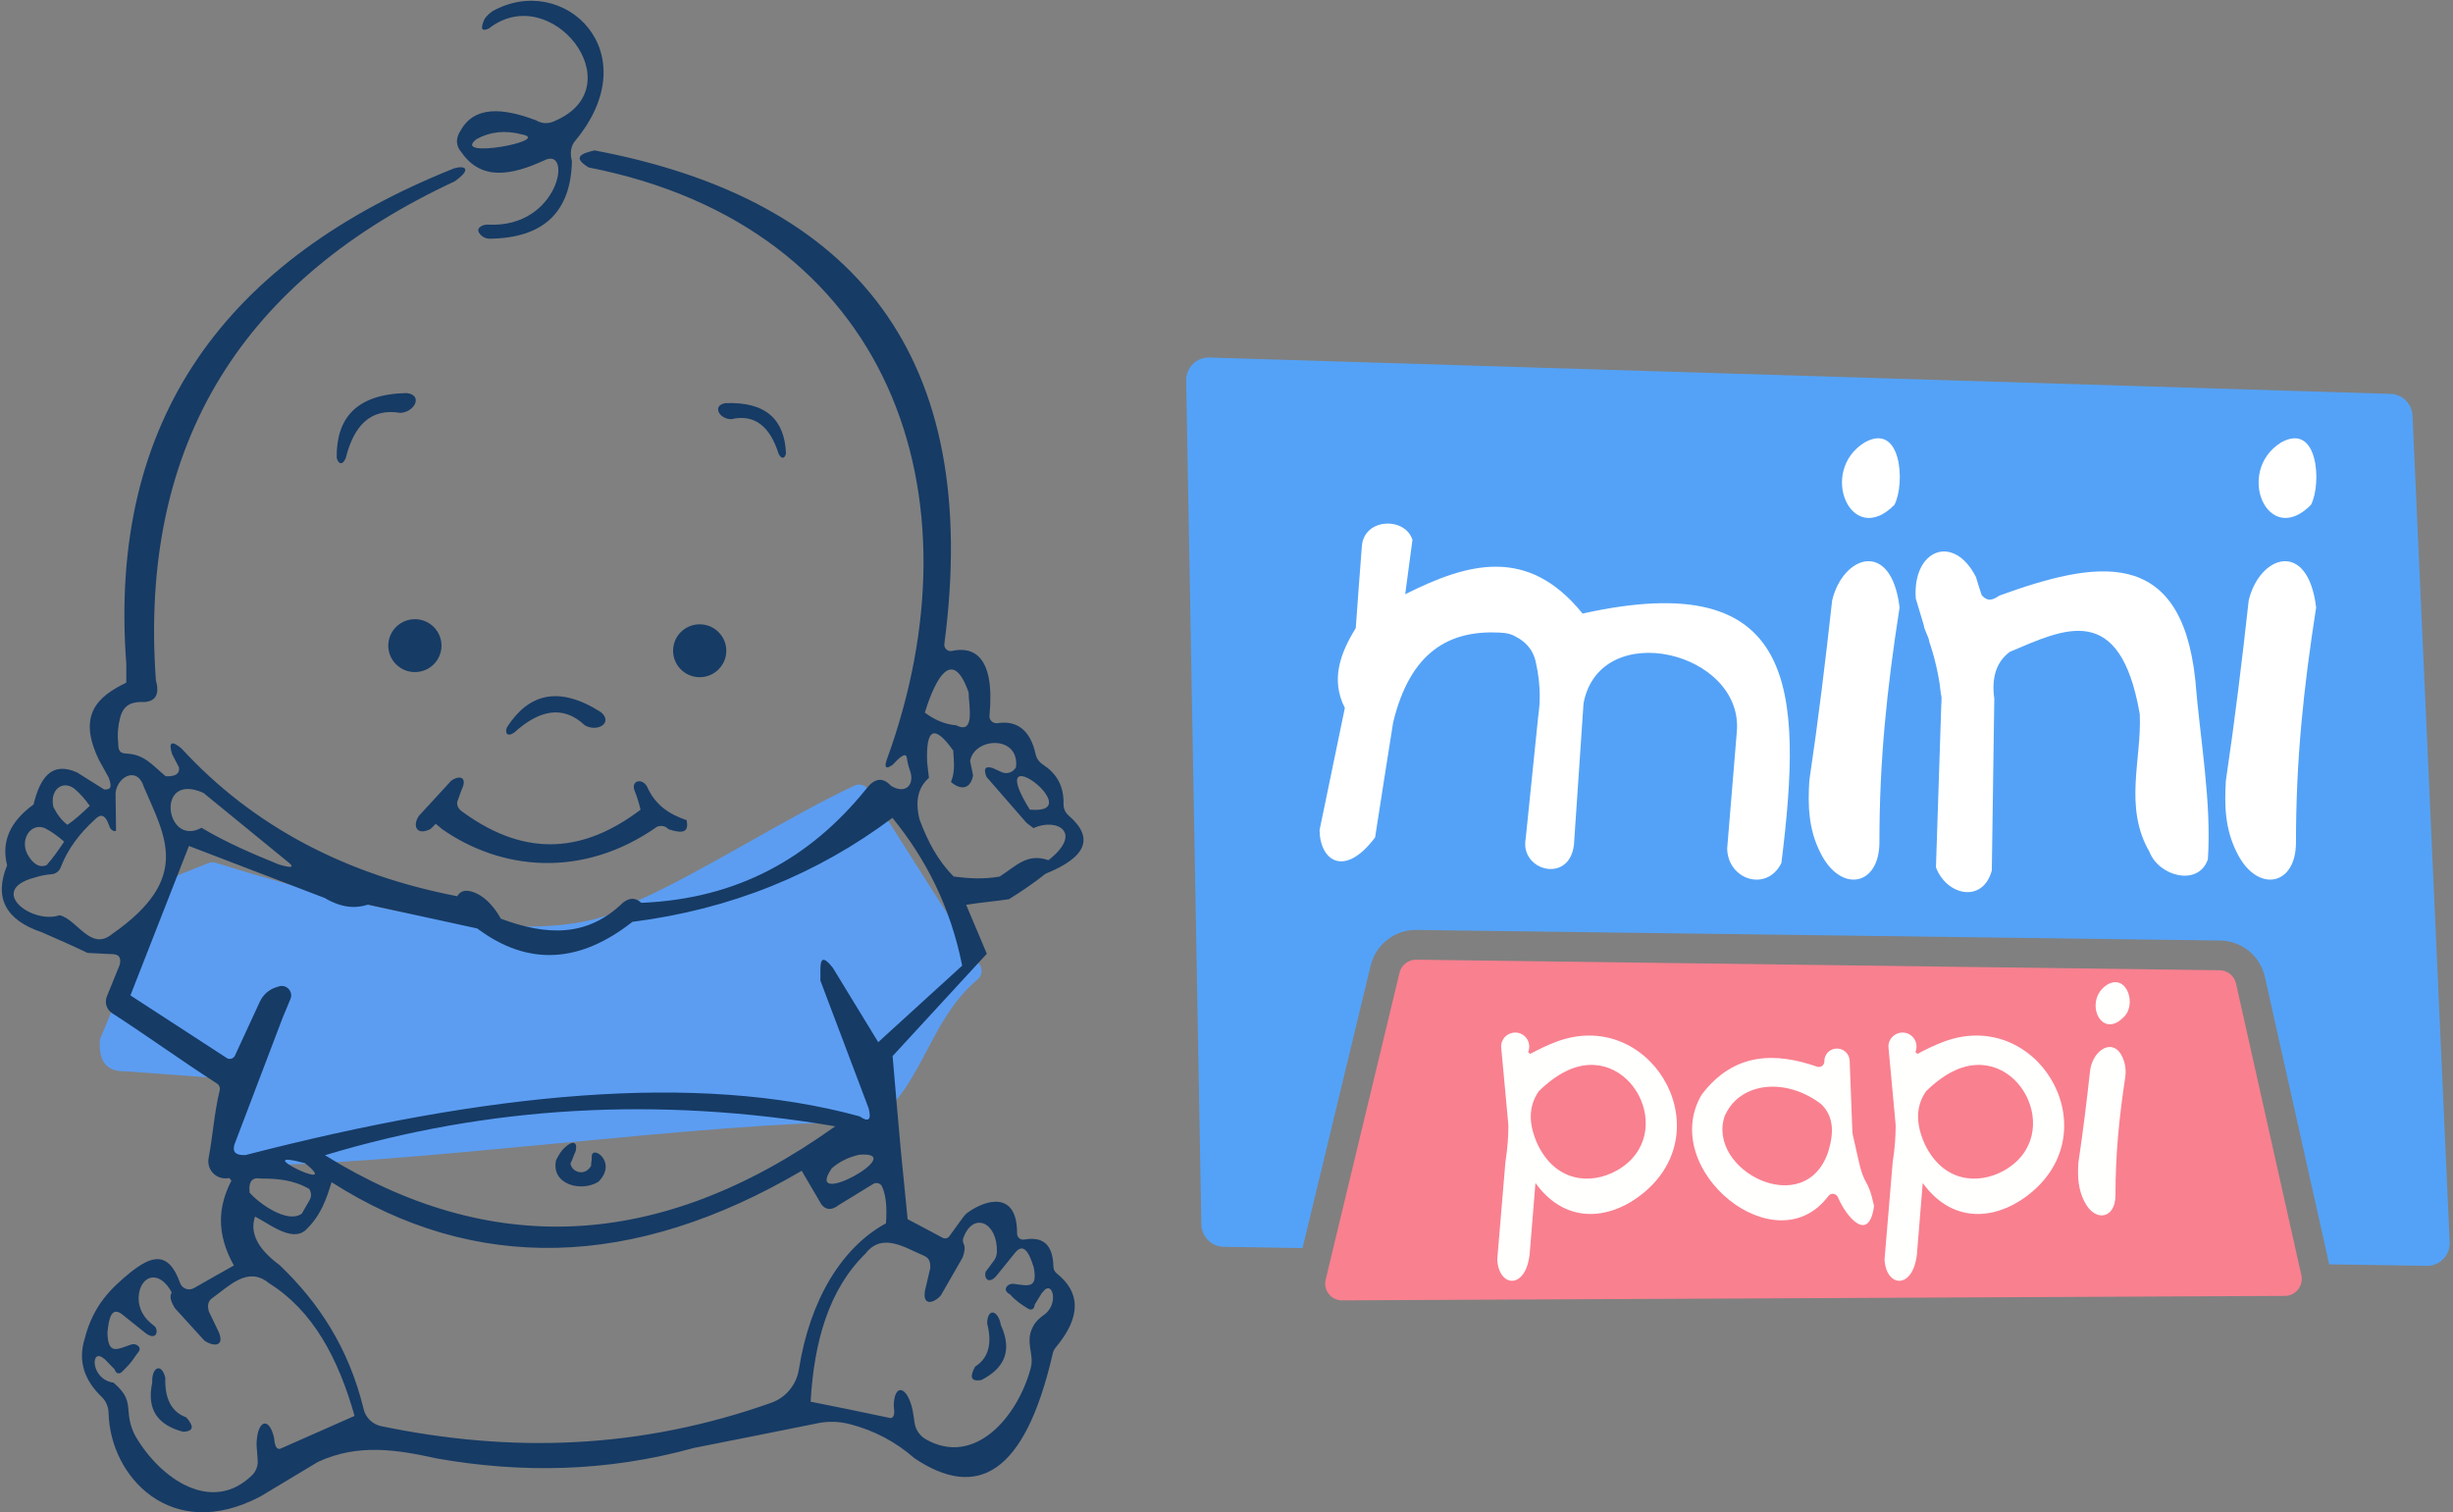 <?xml version="1.0" encoding="utf-8"?>
<!-- Generator: Adobe Illustrator 26.2.1, SVG Export Plug-In . SVG Version: 6.00 Build 0)  -->
<svg version="1.1" id="katman_1" xmlns="http://www.w3.org/2000/svg" xmlns:xlink="http://www.w3.org/1999/xlink" x="0px" y="0px"
	 viewBox="0 0 1484 915" style="enable-background:new 0 0 1484 915;" xml:space="preserve">
<rect x="0" y="0" width="1484" height="915" fill="#808080" stroke="none"/>
<style type="text/css">
	.st0{fill-rule:evenodd;clip-rule:evenodd;fill:#5C9DF2;}
	.st1{fill-rule:evenodd;clip-rule:evenodd;fill:#163B65;}
	.st2{fill-rule:evenodd;clip-rule:evenodd;fill:#F9808F;}
	.st3{fill-rule:evenodd;clip-rule:evenodd;fill:#54A2F7;}
	.st4{fill-rule:evenodd;clip-rule:evenodd;fill:#FFFFFF;}
	.st5{fill-rule:evenodd;clip-rule:evenodd;fill:#FFFFFE;}
	.st6{fill-rule:evenodd;clip-rule:evenodd;fill:#F7929A;}
</style>
<path id="Fill-16" class="st0" d="M67.2,612.6c-2.1,5.1-4.2,10.1-6.3,15.1c-0.3,0.7-0.5,1.4-0.5,2.2c-0.7,12.2,4.2,18.3,14.7,18.2
	c0.1,0,0.3,0,0.4,0c22,1.6,43.9,3.2,65.9,4.8c0.9,0.1,1.7,0.3,2.5,0.7c18.2,8.9-22.2,41.8-4.1,50.6c0.9,0.4,1.9,0.7,2.8,0.7
	c93.1,1.7,290.4-27.5,383.6-25.9c1.6,0,3.2-0.5,4.4-1.5c28.5-23.7,32.3-61.2,60.8-84.9c2.6-2.2,3.2-5.9,1.4-8.8
	c-22.5-35.3-44.9-70.7-67.4-106c-1.8-2.9-5.5-3.9-8.5-2.5c-38.1,17.7-93.8,53.1-130.3,69.2c-0.3,0.1-0.6,0.3-0.9,0.5
	c-48.7,32-149.4,9.7-255.2-23c-1.5-0.5-3-0.4-4.5,0.2c-5.6,2.2-11.3,4.5-16.9,6.7c-1.6,0.6-2.9,1.8-3.6,3.4
	C92.8,559,80,585.8,67.2,612.6"/>
<path id="Fill-22" class="st1" d="M251,374.6c8.9,0,16.1,7.2,16.1,16s-7.2,16-16.1,16s-16.1-7.2-16.1-16S242.1,374.6,251,374.6
	 M423.3,377.7c8.9,0,16.1,7.2,16.1,16s-7.2,16-16.1,16s-16.1-7.2-16.1-16C407.2,384.8,414.4,377.7,423.3,377.7 M353.8,438.8
	c7.6,4.4,17.4-1.5,9.7-8c-25.7-16.3-43.8-11-56.8,9.2c-1.5,3.6,0.4,6.1,4.5,3.1C326,429.7,340.5,426.2,353.8,438.8 M242.3,249.8
	c8.8-0.6,13.7-10.9,3.7-12c-30.4,0.6-42.6,15.1-42.3,39.1c0.8,3.9,3.7,4.9,5.5,0.1C214.1,257.5,224.2,246.7,242.3,249.8
	 M442.4,253.6c-7.3,0-11.8-8.3-3.6-9.7c25.1-1,35.8,10.4,36.7,30.2c-0.4,3.2-2.8,4.2-4.5,0.3C466,258.7,457.1,250.2,442.4,253.6
	 M267.3,501.5c35.8,25.1,85.2,30.3,130.3-1.4c2.3-0.7,4.6-0.7,6.9,1.6c9.4,3.1,12.2,1.3,10.9-5.5c-9.9-3.4-18.8-8.6-24-20.4
	c-3-5.2-9.6-3.6-7.6,2.2c1.7,4.4,2.8,7.9,3.7,11.9c-32.7,24.7-67.8,30.2-107.2,1.6c-2.8-1.8-4-3.9-3.7-6.3c0.8-2.3,1.7-4.7,2.5-7
	c4.5-9.3-2.4-8.8-6.1-5.9c-6.5,7.1-13,14.1-19.5,21.2c-4.1,5.8-1.7,12.5,7,8c1.1-1,2.1-2.1,3.1-3.1
	C264.9,499.4,266.1,500.5,267.3,501.5 M315.7,81.3c-10-2.6-19.1-1.7-27.3,2.8C271.8,96.7,335,85,315.7,81.3 M293.2,11.4
	c-2.8,6-1.9,7.9,2.6,5.8c37.6-29.3,87.6,34.6,40.7,55.6c-4.2,2.2-8.3,2.3-12.2,0c-20.6-7.8-37.4-8.6-45.6,6.1
	c-3.2,4.8-3,9.3,0.6,13.4c12,17.2,30.2,13.8,50,4.7c17.4-8.7,9,41.1-33.9,38.9c-1.4-0.1-2.8,0.2-4,0.8c-2,1.1-2.9,2.5-1.1,4.8
	c1.5,1.9,3.8,3,6.2,2.9c32.7-0.4,48.8-16.5,49.5-46.8c-1.4-5.7-0.4-9.4,1.8-12.2c45-53.9-6.9-102.7-49.9-78.6
	C296,8.2,294.4,9.6,293.2,11.4 M36.1,553.7c10.8,2.7,18.7,22,31.7,11.4c48.5-33.8,32-59,19.2-89.1c-3.9-12.7-16.2-6.2-17.1,3.9
	c0.1,7.2,0.2,14.5,0.3,21.7c0.5,2.6-3.7,0.8-4.1-2c-2.9-8.2-5.9-6.6-8.8-3.7c-9,8.2-16.3,17.6-20.6,28.9c-0.9,2.3-3,3.9-5.5,4.1
	c-3.2,0.2-6.7,0.9-10.5,2.1C-7.8,538.6,19.2,559.4,36.1,553.7 M40.8,499c4.7-3.2,9.1-7.3,13.5-11.5c-2.9-4.1-6.1-7.7-9.6-10.6
	c-7.4-5.1-14.7,1.4-12.4,11.3C34.5,492.6,37.1,496.2,40.8,499 M28.2,523.4c3.8-4.2,7.2-9.2,10.6-14.2c-3.8-3.4-7.6-6.1-11.7-8.2
	c-8.3-3.4-15.1,6.5-10.6,15.6C19.4,522,23.5,525.4,28.2,523.4 M123.1,479.7c16.8,13.7,33.6,27.5,50.4,41.2c4.6,3.5,4.3,4.8-4.8,2.1
	c-15.7-6.4-31.5-13.1-46.8-22.2C100,512.8,93.7,466.5,123.1,479.7 M25.3,564c-22-7.4-29-20.9-21-40.5c-3.6-14.3,1.7-26.4,16-36.8
	c3.9-16.1,10.9-26.3,26.3-19.4c5.5,3.4,10.9,6.9,16.4,10.3c3.1,0.2,5.4-0.4,2.7-7.3c-1.9-3.4-3.8-6.9-5.7-10.3
	c-13.5-27.6-0.8-38.7,16.4-47v-11.5C65.2,253.4,136.8,157,274.6,101.9c6-1.9,11.7-0.2,0.5,7.8C148.5,168.6,83.9,266.5,94.3,411.5
	c2.4,8.8-0.3,12.6-6.6,13.2c-6.6-0.2-12.8,0.5-15.1,9.8c-1.1,4.5-1.7,9.3-1.1,14.7c0.1,3.2-0.1,6.6,4.9,6.7
	c11,0.5,15.4,6.7,23.8,13.7c5.5,0.3,8.6-1.2,8.1-5.3c-1.4-2.7-2.8-5.4-4.2-8.1c-2.2-7.2-0.4-8.4,5.6-3.5
	c43.5,47.4,99.7,76.5,166.9,89.5c2.2-3.8,6.2-4.3,11.9-1.6c6,2.9,11.1,9,14.5,15.2c27.4,10.2,52.2,11.5,74.1-9.9
	c3.2-2.2,6.5-3.6,10.9,0.3c58.1-2.4,102.1-27,135.7-68.5c4.9-6.6,10-8.1,15.3-2.3c9.3,5.6,14.5-1.2,11.5-9.2
	c-0.9-2.5-1.5-5.1-1.9-7.8c-0.6-3.6-4.4-0.2-8.7,4.4c-3.8,2.6-5,1.7-3.6-2.7c58.9-161,2.6-322.9-180.2-358.8
	c-10.1-6.2-4.4-8.5,3.6-10.3C518,120.9,594.2,215.9,571.3,389.6c-0.3,2.7,2.1,4.8,4.7,4.2c12.6-2.8,26.1,2.7,22.6,39.1
	c-0.3,2.8,2.2,5,4.9,4.6c11.5-1.8,19.8,4,23,18.7c0.6,2.7,2.2,4.9,4.5,6.4c7.8,5.1,12.7,12.4,12.4,23.8c-0.1,2.7,1.1,5.2,3.1,7
	c15.6,13.4,10.9,25.2-14,35.2c-7.4,5.9-14.7,10.8-22.1,15.4c-6.9,1.1-19,2.2-25.9,3.4c4.2,9.9,8.3,19.7,12.5,29.6
	c-19,20.6-38,41.2-57,61.9c1.6,18.8,3.2,37.5,4.9,56.3c1.4,14.1,2.8,28.3,4.2,42.4c7,3.7,14.1,7.4,21.1,11.2c1.5,0.8,3.3,0.4,4.2-1
	c2.7-3.8,5.5-7.5,8.2-11.3c0.9-1.2,1.9-2.3,3.1-3.1c11.2-8,29.8-12.8,29.6,12.9c0,2.2,2,4,4.2,3.6c8.7-1.4,17.4,0.1,17.8,16.4
	c0,1.6,0.8,3.1,2,4.1c13.9,11.1,15.4,25.6-0.6,44.8c-1,1.1-1.6,2.5-1.9,4c-16.9,73.4-46,88.2-83.6,63c-11.3-9.9-24.3-16.8-39-20.6
	c-6.5-1.7-13.2-1.9-19.8-0.5c-24.9,5-49.8,10-74.7,14.9c-52.4,14.5-104.3,15.4-155.7,6.3c-23.5-5.2-47.2-9.2-71.6,2.1
	c-11.6,6.9-23.2,13.9-34.8,20.9c-54.1,28.6-91.1-12.2-91.9-50.5c-0.1-3.6-1.5-7.1-4.1-9.6c-10.4-10-14.6-21.5-10.4-35.2
	c5.2-20.5,16.2-30.8,27.8-40.3c11.6-9.1,22.6-14.2,29.9,6.4c1.2,3.5,5.3,5,8.4,3.2c8.1-4.6,16.1-9.2,24.2-13.7
	c-11.1-19.8-9.3-36.3-1.5-51.3c-0.8-1.1-0.4-0.6-1.3-1.6c-8,1.5-13.8-5.2-12.5-12.1c2.6-13.6,3.4-27.5,6.7-40.9
	c0.4-1.7-0.3-3.4-1.8-4.3C108.7,641,90,627.3,67.9,613c-3.4-2.2-4.8-6.5-3.2-10.3c2.6-6.4,5.2-12.8,7.8-19.2c1.1-5.7-2-6.3-5.6-6.3
	c-4.6-0.2-9.3-0.5-13.9-0.7C44,572.2,34.7,568.1,25.3,564 M100,833.5c-0.4,12.2,3.4,20.6,12.7,24c4.3,4.9,5.1,8.4-1.9,8.7
	c-14.9-3.9-22.3-13-18.7-29.8C91.6,827.2,97.7,824.1,100,833.5 M214.5,856.6c-9.9-35.1-25.4-63.9-51.8-80.3
	c-12.8-10.6-24,1.8-34.4,9.1c-2.9,2.2-2.7,5-2,7.9c2,4.2,4.1,8.5,6.1,12.7c3.7,9.1-3.7,8.6-8.8,5c-6-6.6-11.9-13.1-17.9-19.7
	c-2.1-3.7-3.4-6.6-1.8-9.4c-7.5-13.8-18-10.4-19.8,0.6c-1.1,6.6,1.6,13.2,6.6,17.5c1.1,0.9,2.2,1.9,3.3,2.8c2.1,3.7-0.2,8.2-6.2,3.5
	c-4.5-3.6-9-7.2-13.6-10.9c-6.4-5.2-8.4,1.3-9.2,11c0.4,13.4,5.7,10,14.1,7.1c1.6-0.6,3.4-0.3,4.6,0.9s1,2.5-0.2,3.9
	c-0.8,0.9-1.5,2-2.2,3c-2,3.2-4.9,6.1-7.9,9c-1.9,1.2-3.2,0.5-4.1-1.9c-2-2.1-4-4.1-6-6.2h-0.2c-8.4-7.8-8.7,12.3,5.6,14.3
	c7.9,6.9,8.6,10.5,9.2,18.5c0.4,5,1.8,9.9,4.3,14.3c15.2,25.7,46.1,46.8,70.3,23.2c2.3-2.3,3.6-5.5,3.4-8.7
	c-0.2-3.2-0.4-6.4-0.7-9.6c0.2-14.9,7.4-17.8,10.6-4.5c0.1,1.1,0.3,2.2,0.4,3.3c0.6,2.7,1.7,3.9,3.3,3.5
	C184.6,869.8,199.6,863.2,214.5,856.6 M597.2,800.6c3,11.8,1.2,20.8-7.3,26.2c-3.1,5.7-3.1,9.3,3.8,8.1c13.7-7,19-17.5,11.8-33.2
	C604,792.6,597.4,790.9,597.2,800.6 M490.4,848c2.1-36.4,11-67.9,33.2-89.6c10.2-13.1,23.9-3.5,35.6,1.4c3.3,1.5,3.7,4.3,3.6,7.3
	c-1.1,4.6-2.1,9.2-3.2,13.7c-1.7,9.7,5.5,7.6,9.6,2.9c4.4-7.7,8.8-15.4,13.2-23c1.1-3.3,1.7-6,0.6-8.2c-0.5-1.1-0.7-2.4-0.2-3.6
	c6-16.2,20.8-9.4,20.3,8.5c-0.1,2-0.7,3.9-1.9,5.4c-1.6,2.2-3.3,4.4-4.9,6.6c-1.2,4.1,2,8,6.8,2.1c3.6-4.5,7.2-9,10.9-13.5
	c5.1-6.4,8.5-0.6,11.4,8.8c2.5,13.2-3.5,11-12.2,9.9c-1.7-0.2-3.4,0.5-4.3,1.9c-1.1,1.7-0.2,3.2,2.3,4.6c2.8,3.4,6.9,6.2,11.2,8.8
	c2.1,0.7,3.3-0.2,3.6-2.8c1.5-2.5,3-4.9,4.5-7.3c0.1,0,0.1,0,0.2,0c5.9-8.6,10.4,7.1,0.7,13.7c-2.6,1.8-4.9,4-6.4,6.8
	c-3.1,6-2.3,9.8-1.1,17.7c0.4,2.6,0.3,5.2-0.4,7.8c-7.9,29.3-33.8,59.6-63.3,42.9c-3.7-2.1-6.3-5.8-6.9-10c-0.4-2.7-0.8-5.5-1.3-8.2
	c-3.4-14.5-11.1-15.7-11.3-2.1c0.1,1.1,0.2,2.2,0.3,3.3c0,2.8-0.8,4.1-2.4,4.1C522.4,854.4,506.4,851.2,490.4,848 M485,708.3
	c4,6.8,7.9,13.5,11.9,20.3c2.8,3.6,6.3,3.7,10.4,0.5c7-4.3,14-8.5,20.9-12.8c2-1.2,4.6-0.5,5.5,1.7c2.5,5.6,2.9,13.3,2.3,22.1
	c-26.4,14.3-46,45.9-52.7,88.4c-1.5,9.3-7.9,17.1-16.8,20.2c-79.7,28.2-157.3,30.4-235.9,14.1c-5.2-1.1-9.4-5.1-10.6-10.3
	c-9.1-37.4-27.5-64.8-50.8-87.1c-13.3-9.8-18.3-19.6-14.9-29.4c8.2,4.1,22.2,15.7,30.6,8.2c9.4-9,12.6-19,15.7-29
	C286.9,770.4,383,768.2,485,708.3 M157.8,713c9.8,0,19.6,0.7,29.3,6.3c1.4,2.4,1.4,4.7,0,7.1c-1.5,2.6-3,5.2-4.5,7.8
	c-8.6,6.4-26.2-6.3-31.6-12.7C150.2,714,153.2,712.2,157.8,713 M184.5,703.7C209.2,723.5,147.6,693.8,184.5,703.7 M503.2,706.8
	c4.8-4.2,10.4-6.8,16.6-8.2C551.3,696.1,485.3,732.9,503.2,706.8 M196.6,698.9c98.8,61.3,201.5,59,308.7-17.5
	C398.2,663.2,295.3,669.1,196.6,698.9 M78.9,602.2c19.4,12.6,38.9,25.3,58.3,37.9c1.7,1.1,4,0.4,4.9-1.4
	c5.1-10.9,10.1-21.8,15.1-32.7c1.9-4.1,5.4-7.3,9.8-8.7l1.6-0.5c4.7-1.6,9,3.1,7.1,7.6c-1.6,3.8-3.1,7.6-4.7,11.3
	c-9.7,25.6-19.5,51.2-29.2,76.8c-1.3,4.5,0.9,6.6,6.7,6.3c145.4-37.6,272.9-50.5,371.6-23.4c5.4,3.7,7.2,2.1,5.4-4.9
	c-9.7-25.8-19.5-51.5-29.2-77.3c0.3-7.3-1.6-19.4,7.6-7.6c9.1,15,18.3,30,27.4,44.9c16.9-15.4,33.9-30.9,50.8-46.3
	c-7.1-35.5-22-64.7-42.2-89.4c-45.3,33.9-97.5,55.3-157.3,62.9c-31.3,24.6-62.6,27.4-93.9,4l-66.1-14.4c-7.6,2.5-16.1,1.9-26.1-4
	c-27.4-10.5-54.8-21-82.2-31.5C102.5,542,90.7,572.1,78.9,602.2 M342,694c-2.2,1.7-4,4.7-5.6,7.9c-3.2,14.8,15.4,19.5,25.7,13
	c12-12.3-4.8-22.9-4.1-14.8c0.1,2.1-0.5,3.2-0.4,5.2c-3.9,6.7-11.7,3.8-12.5-1.4c1.4-2.6,1.8-4.7,3.1-7.3
	C349.8,689.9,345.7,690.4,342,694 M556.3,495.8c4.9,13.2,11.2,25.1,20.7,34.5c9.3,1.2,18.5,1.7,27.8,0c10.3-6.7,16.7-14.3,29.5-9.9
	c21.3-16.7,5.1-25.9-9.1-19.4c-1.4-1.1-2.8-2.1-4.2-3.2c-8.1-9.3-16.2-18.6-24.2-27.8c-2-5-0.7-6.8,3.9-5.3c1.7,0.8,3.5,1.6,5.2,2.4
	c3.3,1.5,7.2,0.2,8.8-3.1v-0.1c1.9-19.4-25.4-17.8-27.8-3.5c0.6,2.9,1.2,5.9,1.8,8.8c-2.1,10.1-9.3,7.6-13.4,3.9
	c2.7-6.3,1.7-12.7,1.4-19c-11.4-16-16.6-13.6-15.8,7c0.3,3.2,0.7,6.3,1.1,9.5C555.4,476.3,553.5,484.6,556.3,495.8 M623,489.8
	C660.2,493.3,593.6,442.5,623,489.8 M559.5,431.1c3.8-12.3,15.2-44.3,26.5-12.2c-0.1,7.2,4.4,25.9-7.5,19.9
	C571.1,438.2,565,435.2,559.5,431.1"/>
<path class="st2" d="M1382.3,784l-570.4,2.7c-6.6,0-11.5-6.1-9.9-12.5l4.5-18.8l40.2-167c1.1-4.6,5.3-7.8,10-7.8l486.2,6.4
	c4.7,0.1,8.7,3.3,9.8,7.9l38,169.6l1.6,7C1393.6,777.9,1388.8,784,1382.3,784z"/>
<path class="st3" d="M1482,751.5c0.4,7.9-6,14.4-13.9,14.3l-59-0.9L1370.2,591c-2.9-12.8-14-21.8-27.1-22l-486.5-6.4
	c-13.1,0-24.3,8.9-27.4,21.6L788,755.1l-47.7-0.8c-7.4-0.1-13.3-6.1-13.5-13.5l-9.2-510.6c-0.1-7.8,6.3-14.2,14.1-13.9l714.5,22
	c7.2,0.2,12.9,5.9,13.3,13.1L1482,751.5z"/>
<g>
	<path class="st4" d="M1077.7,522.1c-8.8,17.8-32.5,10.2-32.8-8.8c1.9-23.4,3.9-46.8,5.8-70.2c4.7-48.9-82.8-70-92.7-17.6
		c-1.9,28.5-3.9,57-5.8,85.6c-2.8,23.8-32.8,15.7-29.2-3.7c2.5-24.4,5-48.9,7.5-73.3c0.1-1.1,0.3-2.2,0.4-3.3
		c0.5-3.6,1.7-14.9-1.8-30.3c-1.9-8.6-7.4-12.9-11.9-15.2c-1.7-1.1-3.9-1.9-6.6-2.3c-0.3,0-0.6-0.1-0.9-0.1c0,0,0,0-0.1,0
		c-0.8-0.1-1.7-0.1-2.5-0.2l0,0c-30.1-1.5-53.9,11.3-64.3,54.4c-3.7,23.2-7.3,46.3-10.9,69.5c-18.5,24.7-33.4,14.2-33.6-4.4
		c5.1-24.6,10.2-49.2,15.3-73.9c-8.6-16.9-3-32.8,6.6-48.3c1.2-16.6,2.4-33.2,3.7-49.7c1.4-17,26.2-17.7,30.6-3.7
		c-1.5,11-2.9,21.9-4.4,32.9c37.2-18.6,73.9-29.7,107.3,11.7C1087.5,342.3,1090.8,416.6,1077.7,522.1z"/>
	<path class="st4" d="M1146.1,305.4c6.6-12.9,4.3-50.3-18.1-37.7C1099.8,285.2,1120,331.9,1146.1,305.4L1146.1,305.4z"/>
	<path class="st4" d="M1101.5,516.3c-7.6-14.7-7.8-29.4-6.9-44.1c5.4-36.3,9.8-72.6,13.8-108.9c6.5-27.4,35.8-37.3,40.8,4.2
		c-7.7,49.4-12.2,92.3-12.2,142.3C1136.8,536.3,1113.5,540.2,1101.5,516.3L1101.5,516.3z"/>
	<path class="st4" d="M1398.1,305.4c6.6-12.9,4.3-50.3-18.1-37.7C1351.9,285.2,1372,331.9,1398.1,305.4L1398.1,305.4z"/>
	<path class="st4" d="M1353.5,516.3c-7.6-14.7-7.8-29.4-6.9-44.1c5.4-36.3,9.8-72.6,13.8-108.9c6.5-27.4,35.8-37.3,40.8,4.2
		c-7.7,49.4-12.2,92.3-12.2,142.3C1388.9,536.3,1365.5,540.2,1353.5,516.3L1353.5,516.3z"/>
	<path class="st4" d="M1335.7,519.9c-5.8,16.7-29.7,10.2-35.3-4.5c-15.8-27.1-4.6-56.3-5.9-83.4c-11.9-68.8-45.7-51.6-78.7-37.6
		c-8,6-11.1,15.4-9.3,28.3c-0.5,34.6-1,69.3-1.5,103.9c-5.5,20.2-27.5,15.1-33.8-1.9c1.1-32.5,2.1-64.9,3.2-97.4v-0.1
		c0-0.6,0-1.1,0.1-1.7v-0.1c0-1.2,0.1-2.3,0.1-3.5c-0.1-0.7-0.2-1.4-0.4-2c-1.5-16.3-7-31.6-7-31.6l0,0c-0.5-3.6-2.9-6.6-3.4-10.2
		c-1.6-5.3-3.2-10.7-4.8-16c-2.1-29.7,22.9-39.6,36.4-13c1.1,3.6,2.2,7.2,3.4,10.8c3.6,4.5,7.2,2.9,10.8,0.4
		c57.5-20.8,109.8-30.9,118.5,51C1330.8,445.8,1338.1,485.4,1335.7,519.9z"/>
</g>
<g>
	<path class="st5" d="M941.4,630.3c-5.3,2-10.5,4.5-15.7,7.3c-0.9-0.8-0.3-0.3-1.2-1.1c2.4-6.3-2.3-12-8-11.8c-0.1,0-0.1,0-0.2,0
		c-4.8,0.2-8.6,4.3-8.1,9.2c1.3,14,2.6,28,3.9,42.1c0.1,1.5,0.3,3,0.4,4.5l0,0c0.1,0.6,0,1.3,0,1.8c0,4.4-0.3,11.2-1.8,21.1
		c-1.6,19.5-3.3,39-4.9,58.5c0.8,17,17.2,18.6,19.6-3.2c1.2-14.3,2.3-28.7,3.5-43c19.2,26.5,47.2,21.9,66.9,4.7
		C1040.8,681.1,997.3,609.2,941.4,630.3z M930.2,692.3c-5.8-12.7-5.4-23.3,0.7-32.1c5.4-5.3,10.8-9.3,16.2-12
		c38.9-19.5,69,38.4,31.1,59.9C962.2,717.1,941.1,715,930.2,692.3z"/>
	<path class="st5" d="M1175.7,630.3c-5.3,2-10.5,4.5-15.7,7.3c-0.9-0.8-0.3-0.3-1.2-1.1c2.4-6.3-2.3-12-8-11.8c-0.1,0-0.1,0-0.2,0
		c-4.8,0.2-8.6,4.3-8.1,9.2c1.3,14,2.6,28,3.9,42.1c0.1,1.5,0.3,3,0.4,4.5l0,0c0.1,0.6,0,1.3,0,1.8c0,4.4-0.3,11.2-1.8,21.1
		c-1.6,19.5-3.3,39-4.9,58.5c0.8,17,17.2,18.6,19.6-3.2c1.2-14.3,2.3-28.7,3.5-43c19.2,26.5,47.2,21.9,66.9,4.7
		C1275.1,681.1,1231.6,609.2,1175.7,630.3z M1164.5,692.3c-5.8-12.7-5.4-23.3,0.7-32.1c5.4-5.3,10.8-9.3,16.2-12
		c38.9-19.5,69,38.4,31.1,59.9C1196.5,717.1,1175.4,715,1164.5,692.3z"/>
	<path class="st5" d="M1133.6,728.9c-3.9-17.6-5.6-9.9-9.5-28.1c-0.9-3.9-2.4-10.7-3.1-13.8c-0.2-1-0.4-2.1-0.4-3.1
		c-0.5-14.1-1.1-28.1-1.6-42.2c-0.2-4.4-4-7.7-8.3-7.3c-0.1,0-0.1,0-0.2,0c-3.9,0.4-6.9,3.7-6.8,7.6v0.1c0,2.4-2.3,4-4.5,3.2
		c-24.2-8.4-49.8-9.3-69.6,16.8c-0.1,0.2-0.3,0.4-0.4,0.6c-25.8,45.1,45.2,103.2,76.9,60.9c1.5-2.1,4.8-1.7,5.8,0.7
		c5,11.9,18.6,28,21.8,5.7C1133.7,729.7,1133.7,729.3,1133.6,728.9z M1106.1,696.6c-13.9,42.1-73.9,11.5-62.7-21.5
		c0.2-0.5,0.5-0.9,0.7-1.4c9.3-18.8,35.9-22,57.3-6c0.2,0.2,0.4,0.4,0.6,0.5C1109.1,675.3,1109.7,684.7,1106.1,696.6z"/>
	<g>
		<path class="st5" d="M1284.6,615.5c8.3-7.3,2.3-26.6-9.6-19.9C1260.1,604.8,1270.8,629.5,1284.6,615.5L1284.6,615.5z"/>
		<path class="st5" d="M1261,726.9c-3.8-7.4-4.1-14.9-3.7-22.3c0-0.7,0.1-1.4,0.2-2.1c2.7-18.1,4.9-36.2,6.9-54.3
			c0.3-2.5,0.9-4.9,2.1-7.2c4.7-9.2,14.8-11.5,18.6,1.4c0.9,3.1,1.1,6.3,0.6,9.4c-3.7,24.6-5.9,46.4-5.9,71.5
			C1279.7,737.5,1267.3,739.6,1261,726.9L1261,726.9z"/>
	</g>
</g>
<path class="st5" d="M917.3,684.6c-0.1-1.5-0.3-2.9-0.4-4.4C916.9,680.2,917.2,681.5,917.3,684.6z"/>
<path class="st6" d="M1166.8,440.7c0,0.6,0,1.1-0.1,1.5C1166.8,441.8,1166.8,441.2,1166.8,440.7z"/>
<path class="st4" d="M929,402.6c-0.8-0.1-1.5-0.1-2.3-0.1C926.9,402.5,927.7,402.4,929,402.6z"/>
</svg>
